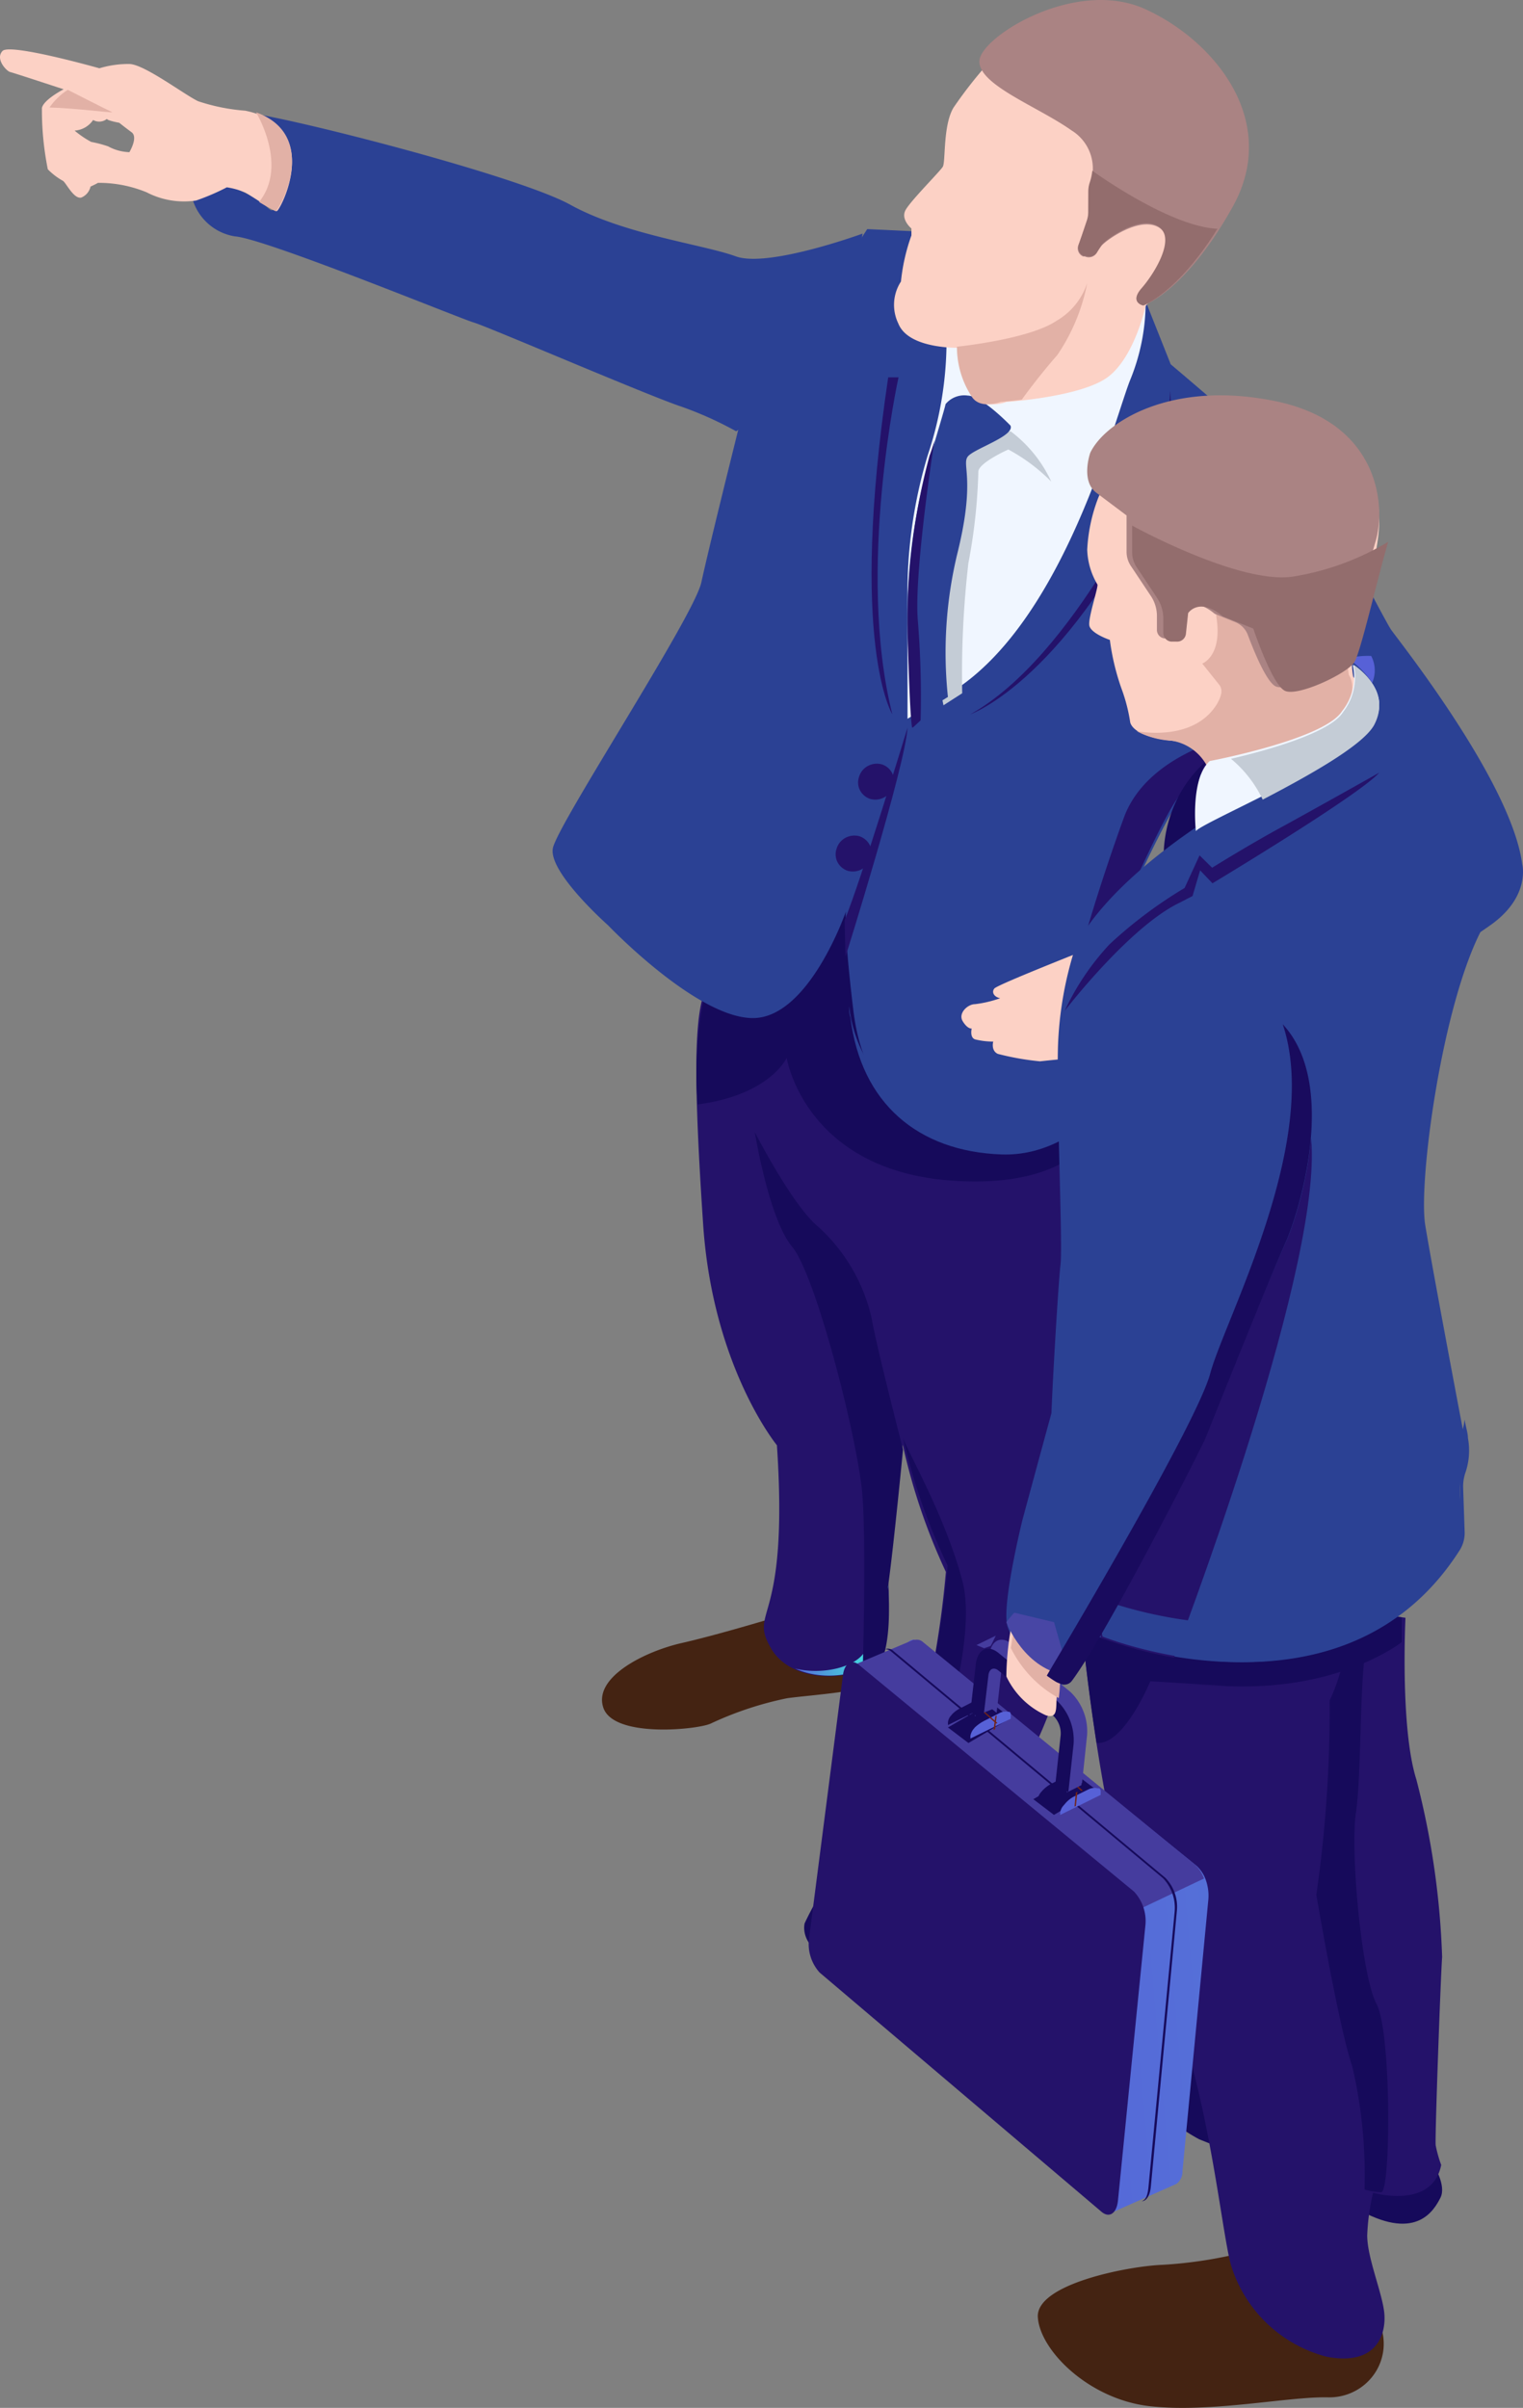 <svg xmlns="http://www.w3.org/2000/svg" width="339" height="536" viewBox="0 0 339 536"><rect x="0" y="0" width="339" height="536" fill="#808080" stroke="none"/><defs><linearGradient id="y81ea" x1="177" x2="200" y1="346.52" y2="346.52" gradientUnits="userSpaceOnUse"><stop offset="0" stop-color="#5761d7"/><stop offset=".07" stop-color="#5472d8"/><stop offset=".28" stop-color="#4e9cdb"/><stop offset=".48" stop-color="#49bddd"/><stop offset=".67" stop-color="#45d5df"/><stop offset=".85" stop-color="#43e3e0"/><stop offset="1" stop-color="#42e8e0"/></linearGradient><linearGradient id="y81eb" x1="310.55" x2="316.32" y1="147.35" y2="146.86" gradientUnits="userSpaceOnUse"><stop offset="0" stop-color="#5761d7"/><stop offset=".07" stop-color="#5472d8"/><stop offset=".28" stop-color="#4e9cdb"/><stop offset=".48" stop-color="#49bddd"/><stop offset=".67" stop-color="#45d5df"/><stop offset=".85" stop-color="#43e3e0"/><stop offset="1" stop-color="#42e8e0"/></linearGradient><linearGradient id="y81ec" x1="204.41" x2="279.65" y1="430.85" y2="424.17" gradientUnits="userSpaceOnUse"><stop offset="0" stop-color="#5761d7"/><stop offset="1" stop-color="#5472d8"/><stop offset="1" stop-color="#4e9cdb"/><stop offset="1" stop-color="#49bddd"/><stop offset="1" stop-color="#45d5df"/><stop offset="1" stop-color="#43e3e0"/><stop offset="1" stop-color="#42e8e0"/></linearGradient><linearGradient id="y81ed" x1="245.69" x2="255.22" y1="400.31" y2="399.44" gradientUnits="userSpaceOnUse"><stop offset="0" stop-color="#5761d7"/><stop offset=".07" stop-color="#5472d8"/><stop offset=".28" stop-color="#4e9cdb"/><stop offset=".48" stop-color="#49bddd"/><stop offset=".67" stop-color="#45d5df"/><stop offset=".85" stop-color="#43e3e0"/><stop offset="1" stop-color="#42e8e0"/></linearGradient><linearGradient id="y81ee" x1="225.64" x2="235.12" y1="383.45" y2="382.54" gradientUnits="userSpaceOnUse"><stop offset="0" stop-color="#5761d7"/><stop offset=".07" stop-color="#5472d8"/><stop offset=".28" stop-color="#4e9cdb"/><stop offset=".48" stop-color="#49bddd"/><stop offset=".67" stop-color="#45d5df"/><stop offset=".85" stop-color="#43e3e0"/><stop offset="1" stop-color="#42e8e0"/></linearGradient></defs><g><g><g><path fill="#160a5b" d="M226.587 391l.249 1.171.373-.795a16.202 16.202 0 0 1 .248 9.16 71.672 71.672 0 0 1-7.168 11.123c-3.273 4.182-8.536 13.132-9.944 14.847a33.808 33.808 0 0 1-19.475 9.367c-10.027 1.046-12.43-4.642-11.768-7.736a67.69 67.69 0 0 1 12.14-17.816 88.399 88.399 0 0 0 10.36-15.18z"/></g><g><path fill="#442312" d="M195.93 365.093a45.57 45.57 0 0 1-.367 8.83c-.651 2.546-15.186 3.368-20.357 4.107a75.59 75.59 0 0 0-16.978 5.627c-2.809 1.355-21.66 3.327-23.94-3.532-2.28-6.86 9.446-12.568 17.426-14.375 7.98-1.807 20.968-5.75 20.968-5.75z"/></g><g><path fill="#24126a" d="M247 241.93a169.105 169.105 0 0 1-5.46 41.798 161.005 161.005 0 0 0-5.256 40.979s6.282 27.292.78 45.897c-5.501 18.604-10.182 23.768-10.182 23.768a16.72 16.72 0 0 1-12.366 6.6 16.727 16.727 0 0 1-13.048-5.125 217.44 217.44 0 0 0 9.073-45.938 135.26 135.26 0 0 1-9.607-28.316s-2.053 21.227-3.285 29.791c0 0 1.232 12.581-2.217 17.662-3.448 5.082-18.927 6.557-23.895-2.253s4.106-4.508 1.396-45.077c0 0-14.288-17.376-16.423-49.175-2.135-31.8-1.888-44.627 0-50.856C158.4 215.457 190.013 193 190.013 193l17.86 22.252z"/></g><g><path fill="url(#y81ea)" d="M200 328.962a77.931 77.931 0 0 1-2.19-8.962s-2.029 21.394-3.246 30.026c0 0 1.217 12.68-2.19 17.8-2.15 3.305-9.29 5.08-15.374 3.594 6.53 3.097 15.78 1.321 18.335-2.56 3.408-5.122 2.19-17.802 2.19-17.802.893-5.245 1.745-15.074 2.475-22.096z"/></g><g><path fill="#160a5b" d="M176.354 277.578C171.133 271.394 168 252 168 252s8.354 16.323 14.077 21.034a39.224 39.224 0 0 1 11.947 20.446c1.044 6.184 6.976 29.154 6.976 29.154s-2.089 21.792-3.342 30.584c0 0 1.253 12.915-2.255 18.132a8.07 8.07 0 0 1-3.426 2.65c0-.252.877-28.817 0-40.933s-10.36-49.179-15.623-55.49z"/></g><g><path fill="#2b4194" d="M294.644 112s13.596 26.09 14.944 28.104c1.347 2.013 26.784 33.815 29.233 52.222 0 0 1.92 7.108-6.818 13.435-8.738 6.328-52.874 33.856-55.61 34.226-2.735.37-18.699-7.231-19.393-24.406 0 0 34.582-15.86 42.095-23.79 0 0-13.474-22.228-20.047-28.76a14.804 14.804 0 0 1-3.185-8.218c-1.934-14.735 3.619-29.462 14.78-39.197z"/></g><g><path fill="#2b4194" d="M192 52s-21.029 7.697-28.229 5.063c-7.2-2.634-24.833-4.857-36.82-11.483C114.963 38.953 61.942 25.494 54.128 25c0 0 0 .33 1.145.864a9.795 9.795 0 0 1 8.183 7.039 18.862 18.862 0 0 1-2.7 13.83c-.86.493-1.391-1.647-6.464-3.911a19.87 19.87 0 0 0-8.183-2.181l-1.923 2.387L43 44.798a11.801 11.801 0 0 0 9.287 7.82c6.791.494 50.28 18.357 53.185 19.18 2.905.823 39.275 16.464 46.107 18.687A80.395 80.395 0 0 1 163.853 96s21.356-13.994 22.051-13.994C186.6 82.006 192 52 192 52z"/></g><g><path fill="#fcd1c5" d="M16.626 29.07a5.359 5.359 0 0 0 4.1-2.36 2.724 2.724 0 0 0 3.074-.248c0 .372 2.746.87 2.746.87s1.23.993 2.747 2.111c1.516 1.118-.492 4.43-.492 4.43a10.453 10.453 0 0 1-4.714-1.283 25.737 25.737 0 0 0-3.772-.994 21.424 21.424 0 0 1-3.566-2.401zM2.238 16.027c.86.207 11.929 3.851 11.929 3.851s-4.386 2.236-4.837 4.14a66.902 66.902 0 0 0 1.311 13.665 14.526 14.526 0 0 0 3.362 2.568c.697.414 2.418 4.14 4.099 3.726a3.469 3.469 0 0 0 2.05-2.443s1.27-.58 1.64-.828a27.793 27.793 0 0 1 10.862 2.112A18.081 18.081 0 0 0 43.64 44.64a50.149 50.149 0 0 0 6.846-2.94c1.41.207 2.787.597 4.099 1.16 1.476.786 6.272 4.14 7.01 4.14.737 0 10.575-18.758-7.01-22.36a43.15 43.15 0 0 1-10.494-2.112c-3.116-1.49-12.052-8.281-15.331-8.281a22.295 22.295 0 0 0-6.64.952S2.237 9.567.556 11.348c-1.68 1.78.902 4.472 1.681 4.68z"/></g><g><path fill="#160a5b" d="M156.74 221.817C158.586 215.56 190.189 193 190.189 193l8.854 11.115 7.583 28.817L247 245.282s-2.131 19.802-35.005 17.538c-32.874-2.265-36.891-27.335-36.891-27.335s-3.648 8.233-19.839 10.374a86.57 86.57 0 0 1 1.476-24.042z"/></g><g><path fill="#2b4194" d="M255.057 67.193l5.53 13.903S287.34 103.668 295 111.805a154.644 154.644 0 0 0-15.65 50.786 166.223 166.223 0 0 0-15.936 14.19c-3.728 4.498-13.068 25.188-16.059 32.017-2.99 6.83 5.367 27.356 5.367 27.356s-11.39 20.446-29.66 19.832c-18.272-.613-30.767-11.572-33.102-30.954-2.335-19.382-1.639-22.204-1.639-22.204s-8.193 23.799-20.73 23.799c-12.535 0-32.24-20.65-32.24-20.65s-13.356-11.818-12.29-17.174c1.065-5.357 31.421-51.564 33.06-59.21 1.639-7.647 8.44-34.88 8.44-34.88L193.032 51l17.37.818z"/></g><g><path fill="#2b4194" d="M222.268 252.19c-16.979.43-31.454-11.836-33.268-28.19 0 .805 0 1.61.291 2.497 2.37 19.089 15.012 29.801 33.601 30.486 18.589.685 30.108-19.532 30.108-19.532s-.624-1.49-1.455-3.745c-2.496 4.188-13.266 19.048-29.277 18.485z"/></g><g><path fill="#f0f6ff" d="M255 68a45.831 45.831 0 0 1-3.3 16.247c-3.424 8.124-14.617 54.144-39.969 69.863L202 160v-29.286a105.3 105.3 0 0 1 4.51-29.407 80.389 80.389 0 0 0 4.177-25.386s7.1-1.828 7.142-1.706C217.871 74.336 255 68 255 68z"/></g><g><path fill="#fcd1c5" d="M224.068 89.463s-4.489 1.744-6.442-1.054a19.519 19.519 0 0 1-3.367-10.987s-11.929.567-14.298-5.393a9.524 9.524 0 0 1 .582-9.366 42.874 42.874 0 0 1 2.327-10.257v-1.541s-2.41-1.987-1.33-4.055c1.081-2.067 7.648-8.595 8.313-9.69.665-1.094 0-9.122 2.37-13.136a96.93 96.93 0 0 1 7.44-9.569s25.436-18.934 45.47 0c20.034 18.935-10.142 53.722-10.142 53.722s-2.41 11.23-8.312 15.731c-5.902 4.5-22.611 5.595-22.611 5.595z"/></g><g><path fill="#aa8383" d="M242.29 43.084a5.981 5.981 0 0 1 .328-2.083 9.945 9.945 0 0 0-4.102-11.968c-7.548-5.35-20.838-10.17-20.51-15.521.328-5.351 21.412-18.544 36.917-11.478C270.43 9.1 284.95 26.99 274.407 45.984 263.865 64.977 254.513 68 254.513 68s-3.158-.654-.328-3.799 7.958-11.11 3.692-13.601c-4.266-2.492-11.69 2.9-12.675 4.084-.37.49-.739 1.062-1.067 1.593a2.097 2.097 0 0 1-2.666.817h-.37a1.958 1.958 0 0 1-1.066-2.532l1.846-4.902c.265-.733.39-1.508.37-2.287z"/></g><g><path fill="#c4ccd6" d="M224.944 96A29.419 29.419 0 0 1 234 107.209a40.207 40.207 0 0 0-9.557-7.148s-6.677 2.965-6.677 4.955a123.788 123.788 0 0 1-2.212 20.306 213.862 213.862 0 0 0-1.377 28.998l-4.174 2.68-2.003-9.91.751-21.118 4.174-19.21a72.35 72.35 0 0 1 1.043-7.675c0-.244 10.976-3.087 10.976-3.087z"/></g><g><path fill="#2b4194" d="M224.92 94.738s-6.293-6.56-9.5-6.68a5.407 5.407 0 0 0-4.953 1.902c0 .405-3.085 10.648-3.085 10.648a125.186 125.186 0 0 0-5.36 38.704c.61 20.85 1.138 20.688 1.138 20.688l7.835-4.858a93.879 93.879 0 0 1 2.151-32.146c4.263-17.287.487-19.878 2.558-21.66 2.07-1.78 10.19-4.412 9.215-6.598z"/></g><g><path fill="#24126a" d="M262.527 177.135c-3.648 4.48-12.588 25.052-15.514 31.855a10.286 10.286 0 0 0-.802 4.277l-1.202.733-4.009-3.788s3.488-12.587 9.14-28.148C255.792 166.504 278 163 278 163a163.678 163.678 0 0 0-15.473 14.135z"/></g><g><path fill="#fcd1c5" d="M256.558 216.568A72.79 72.79 0 0 0 248.065 206s.487 2.611-3.21 4.144c-3.698 1.534-22.839 9.035-23.53 9.905-.69.87 0 1.907 1.301 2.156a25.663 25.663 0 0 1-5.608 1.326c-1.625 0-3.82 2.03-2.723 3.813 1.098 1.782 1.992 1.616 1.992 1.616s-.488 1.948.731 2.404c1.33.33 2.695.496 4.064.497 0 0-.57 1.99 1.016 2.735 3.082.8 6.22 1.354 9.387 1.658 0 0 6.095-.663 7.843-.705A94.945 94.945 0 0 0 252.332 237a104.706 104.706 0 0 0 15.604-5.098c1.057-.497-11.378-15.334-11.378-15.334z"/></g><g><path fill="#24126a" d="M260.48 87l-.799 12.169-6.714 2.11 4.516 3.65S239.26 146.019 216 159c0 0 22.18-7.829 43.162-53.706l-2.838-3.286L261 99.94z"/></g><g><path fill="#24126a" d="M200 84s-9.476 42.78-1.38 75c0 0-9.752-15.489-.92-75z"/></g><g><path fill="#e2b1a6" d="M11 23.932c1.157-1.633 2.545-2.967 4.088-3.932 0 0 8.485 4.33 9.912 4.977 0 .199-8.678-.946-14-1.045z"/></g><g><path fill="#e2b1a6" d="M61.304 46.997a42.448 42.448 0 0 1-3.631-2.038C64.219 36.805 57 25.042 57 25c14.482 5.223 5.022 22.252 4.304 21.997z"/></g><g><path fill="#e2b1a6" d="M267.954 231.902A119.041 119.041 0 0 1 256.299 236 61.9 61.9 0 0 1 254 220.713c.686-3.811 2.258-4.713 2.258-4.713l.444.615s12.139 14.672 11.252 15.287z"/></g><g><path fill="#4846a5" d="M256.453 216a13.493 13.493 0 0 0 2.633 12.056c4.68 5.27 5.182 5.944 5.182 5.944h5.35a56.821 56.821 0 0 0 2.382-8.43c-.46-.296-15.547-9.57-15.547-9.57z"/></g><g><path fill="#24126a" d="M208 98s-4.568 29.252-3.714 39.995c.612 7.43.823 14.894.632 22.352l-1.449 1.364-.408.289s-.483 0-1.04-21.113a141.57 141.57 0 0 1 4.902-39.499S207.517 99.901 208 98z"/></g><g><path fill="#160a5b" d="M206.267 398a25.503 25.503 0 0 1-4.715-3.219 213.872 213.872 0 0 0 9.387-46.264A133.76 133.76 0 0 1 201 320c.722 2.683 9.302 17.127 13.21 31.902 3.907 14.774-7.943 46.098-7.943 46.098z"/></g><g><path fill="#e2b1a6" d="M242 63a42.8 42.8 0 0 1-6.66 16.037c-4.427 5.043-7.902 9.92-7.902 9.92a76.182 76.182 0 0 1-4.675.496s-4.468 1.777-6.412-1.075a20.24 20.24 0 0 1-3.35-11.2s16.009-1.613 22.132-5.746A15.213 15.213 0 0 0 242 63z"/></g><g><path fill="#1b2b3a" d="M248.35 206.9a21.85 21.85 0 0 1-1.25 2.3l-.45-1.65s.85-1.75.9-1.75c.05 0 .8 1.1.8 1.1z"/></g><g><path fill="#24126a" d="M202 162s-10.5 34.49-14 42.827l.194 8.173s13.378-42.704 13.806-51z"/></g><g><path fill="#24126a" d="M191.22 172.914a3.767 3.767 0 0 0 .2 2.999 3.95 3.95 0 0 0 2.35 1.954c2.171.556 4.4-.681 5.01-2.78a3.767 3.767 0 0 0-.2-3 3.95 3.95 0 0 0-2.35-1.954c-2.171-.556-4.4.681-5.01 2.78z"/></g><g><path fill="#24126a" d="M186.22 188.914a3.767 3.767 0 0 0 .2 2.999 3.95 3.95 0 0 0 2.35 1.954c2.171.556 4.4-.681 5.01-2.78a3.767 3.767 0 0 0-.2-3 3.95 3.95 0 0 0-2.35-1.954c-2.171-.556-4.4.681-5.01 2.78z"/></g><g><path fill="#936d6d" d="M241.88 49.188c.262-.744.385-1.53.364-2.32v-4.144a6.22 6.22 0 0 1 .324-2.113c.285-.846.475-1.722.567-2.611 0 0 17.051 12.43 27.865 12.928C261.887 65.472 254.435 68 254.435 68s-3.118-.663-.324-3.854c2.795-3.19 7.857-11.27 3.645-13.798-4.212-2.528-11.543 2.942-12.515 4.144a21.94 21.94 0 0 0-1.053 1.616 2.041 2.041 0 0 1-2.632.828h-.365c-.976-.42-1.444-1.562-1.053-2.569z"/></g><g><path fill="#442312" d="M274.224 502a96.684 96.684 0 0 1-15.478 2.156c-7.595.285-28.233 4.272-27.737 11.677.495 7.405 11.31 18.187 24.765 19.774 13.456 1.587 30.956-2.156 39.79-1.953 4.153.116 8.077-1.878 10.39-5.282a11.776 11.776 0 0 0 1.001-11.48c-3.343-8.26-32.73-14.892-32.73-14.892z"/></g><g><path fill="#160a5b" d="M319.128 482.011s2.892 4.509 1.487 7.23c-1.404 2.72-5.204 9.584-17.596 2.964-12.392-6.62-36.102-16.001-36.102-16.001s-13.631-6.986-12.888-15.19c.744-8.204 13.218-6.945 13.218-6.945z"/></g><g><path fill="#24126a" d="M241 364.338s5.205 53.86 16.393 74.258c11.189 20.397 14.386 58.734 16.722 65.983a30.238 30.238 0 0 0 21.147 20.029c11.517 2.212 13.402-5.448 12.828-10.035-.574-4.587-3.73-11.96-3.77-16.916a49.121 49.121 0 0 1 1.311-9.543s13.156 3.81 15.164-6.185a27.102 27.102 0 0 1-1.23-4.382c-.204-1.475 1.107-37.518 1.435-41.9a180.48 180.48 0 0 0-5.738-39.525c-3.647-11.51-2.418-36.002-2.418-36.002l-37.5-5.12z"/></g><g><path fill="#160a5b" d="M299.78 363.037a40.27 40.27 0 0 1-3.827 15.513A287.32 287.32 0 0 1 293 421.763s4.908 29.138 8.027 38.33a107.156 107.156 0 0 1 2.704 27.291c1.198.376 2.444.583 3.701.616 2.163 0 2.33-35.622-1.04-41.942-3.368-6.32-5.864-34.103-4.574-42.598 1.289-8.495.79-32.585 2.453-36.935.998-2.385.122-5.132-2.08-6.525z"/></g><g><path fill="#160a5b" d="M269 169c-6.33 5.234-10.031 13.376-10 22l7.937-1.762S264.516 173.813 269 169z"/></g><g><path fill="#160a5b" d="M274.106 375.375c24.587.765 37.894-9.825 37.894-9.825v-5.517L274.877 355 241 364.181s1.014 10.43 3.083 23.798c6.046.644 11.969-13.731 11.969-13.731l16.878 1.047s-23.41-.645 1.176.08z"/></g><g><path fill="#2b4194" d="M244.46 364.322s53.764 21.54 79.789-19.287a7.188 7.188 0 0 0 1.02-4.095l-.327-9.541a9.37 9.37 0 0 1 .53-3.522 15.043 15.043 0 0 0 .531-7.616c-2.04-10.647-7.465-39.558-8.77-47.584-1.55-9.787 3.753-49.139 12.686-65.97 8.933-16.83-13.788-54.34-13.788-54.34a14.819 14.819 0 0 0-16.317-5.773s10.32 7.084 4.692 14.619c-5.63 7.535-22.722 13.554-22.722 13.554s-31.45 16.011-42.22 35.462a80.539 80.539 0 0 0-4.079 22.932c-.326 12.94 1.102 44.062.571 48.361-.53 4.3-2.243 33.947-2.04 35.34.205 1.392 10.444 47.46 10.444 47.46z"/></g><g><path fill="url(#y81eb)" d="M305.427 152a6.953 6.953 0 0 0-.218-5.985 18.361 18.361 0 0 0-5.209.533 20.088 20.088 0 0 1 5.427 5.452z"/></g><g><path fill="#24126a" d="M261.311 369s32.168-83.635 30.636-114.003c-1.49-29.593-46.947 59.96-46.947 59.96v49.635c5.3 1.925 10.757 3.4 16.311 4.408z"/></g><g><path fill="#2b4194" d="M325.192 319.437a10.49 10.49 0 0 0-.529 3.533l.326 9.491a6.708 6.708 0 0 1-1.017 4.109c-25.874 40.717-79.33 19.27-79.33 19.27S237.319 322.723 235 312v4.766c0 1.397 10.415 47.537 10.415 47.537s53.619 21.612 79.574-19.352a7.246 7.246 0 0 0 1.017-4.108l-.325-9.573c-.05-1.202.13-2.401.528-3.534a15.18 15.18 0 0 0 .53-7.642c0-1.11-.489-2.465-.733-4.109a15.245 15.245 0 0 1-.814 3.452z"/></g><g><path fill="#2b4194" d="M243.978 270.232a133.968 133.968 0 0 0 1.933-20.502c0-11.973 3.58-31.778 25.756-28.334 31.392 4.88 17.98 47.688 14.523 55.15-3.456 7.463-17.197 41.455-17.897 43.382-.7 1.928-22.382 44.12-30.117 54.29a1.976 1.976 0 0 1-2.838.327c-3.168-2.583-10.204-8.815-11.15-12.752-1.152-5.043 3.373-23.372 3.373-23.372s12.343-45.76 13.249-47.892c.905-2.133 1.316-9.185 3.168-20.297z"/></g><g><path fill="#fcd1c5" d="M269.504 171c-1.561-3.25-4.656-5.523-8.26-6.069-5.781-.57-9.044-2.118-9.663-4.073a37.943 37.943 0 0 0-1.982-7.657 52.946 52.946 0 0 1-2.56-10.753s-4.378-1.467-4.585-3.3c-.206-1.833 2.065-8.512 1.817-9.042a16.127 16.127 0 0 1-2.271-7.739 37.111 37.111 0 0 1 2.478-11.608c1.734-4.073 14-27.412 45.84-15.315 31.84 12.097 7.723 38.328 10.902 55.19 0 0 2.85 3.544-2.395 9.613-5.245 6.069-20.525 7.29-29.321 10.753z"/></g><g><path fill="#e2b1a6" d="M297.879 159.951c5.167-6.12 2.36-9.693 2.36-9.693a22.76 22.76 0 0 1 0-7.599L287.789 145s-18.31-16.06-17.008-7.475c1.302 8.584-3.174 10.186-3.174 10.186l3.784 4.724c.936 1.232.366 2.628-.407 4.107-5.249 8.872-17.943 6.202-17.984 6.202a18.379 18.379 0 0 0 7.771 2.136c3.55.55 6.6 2.843 8.138 6.12 8.748-3.615 23.762-4.929 28.97-11.049z"/></g><g><path fill="#aa8383" d="M242.67 100.812s-2.184 6.198 1.335 8.855l6.755 5.072v8.05a5.696 5.696 0 0 0 .971 3.22l4.45 6.683a8.022 8.022 0 0 1 1.335 4.347v3.22c.012.942.719 1.732 1.658 1.852h1.173a1.899 1.899 0 0 0 2.063-1.65l.486-4.509s2.346-3.582 7.483.684l4.57 1.852a4.922 4.922 0 0 1 2.792 2.818c1.294 3.461 4.045 10.264 6.108 11.431 2.791 1.53 13.592-4.025 15.048-6.32 1.456-2.294 5.056-18.395 7.322-26.002 2.265-7.608.93-26.326-22.33-31.116-23.259-4.79-38.023 4.71-41.219 11.513z"/></g><g><path fill="#936d6d" d="M301.48 147.382c1.454-2.445 5.193-18.942 7.52-26.776a59.454 59.454 0 0 1-21.23 7.751C275.805 130.14 252 117 252 117v5.927a5.876 5.876 0 0 0 .997 3.316l4.57 6.88a8.276 8.276 0 0 1 1.371 4.477v3.316a1.95 1.95 0 0 0 1.704 1.907h1.204a1.952 1.952 0 0 0 2.12-1.7l.498-4.642s2.41-3.689 7.686.705l6.813 2.736s4.154 12.434 7.021 13.844c2.867 1.409 14-3.897 15.496-6.384z"/></g><g><path fill="#f0f6ff" d="M301.11 148s9.203 5.454 4.601 13.229c-4.601 7.774-37.883 21.695-39.527 23.771 0 0-1.315-11.641 3.082-15.59 0 0 25.516-4.803 29.46-11.112A12.124 12.124 0 0 0 301.11 148z"/></g><g><path fill="#c4ccd6" d="M301.325 148c.804 3.668-.053 7.514-2.328 10.455-2.929 4.834-17.895 8.801-24.997 10.454a26.572 26.572 0 0 1 7.062 9.091c9.99-5.207 22.148-11.942 24.756-16.529 4.294-7.934-4.493-13.471-4.493-13.471z"/></g><g><path fill="#24126a" d="M307 172s-14.839 8.346-22.032 12.27c-7.193 3.922-15.167 8.888-15.167 8.888l-2.795-2.754-3.33 7.261a99.292 99.292 0 0 0-16.688 12.52A56.63 56.63 0 0 0 237 225s14.222-18.53 25.443-23.996l3-1.544 1.686-5.717 2.754 2.88S302.48 177.049 307 172z"/></g><g><path fill="url(#y81ec)" d="M266.36 415.361l-61.586-49.782c-1.618-1.309-3.195-.327-3.486 2.21l-7.22 58.003a9.16 9.16 0 0 0 2.406 7.363l51.71 43.074L246.398 493l15.48-6.872a3.417 3.417 0 0 0 1.327-2.823l5.769-60.58c.1-1.443-.098-2.89-.581-4.255a7.843 7.843 0 0 0-2.034-3.109z"/></g><g><path fill="#453c9e" d="M189 371.09l14.315-6.063h.45a2.002 2.002 0 0 1 1.712.53l60.525 49.515a7.81 7.81 0 0 1 1.998 3.093l-2.162 1.017L253.603 425l-53.02-44.227z"/></g><g><path fill="#24126a" d="M182.426 439.082l62.779 53.287c1.737 1.443 3.35.33 3.64-2.516l6.12-61.412a9.594 9.594 0 0 0-2.564-7.383l-61.249-50.483c-1.613-1.32-3.184-.288-3.515 2.269l-7.568 58.773a9.47 9.47 0 0 0 2.357 7.465z"/></g><g><path fill="#160a5b" d="M255.628 486.9l5.834-61.383a9.54 9.54 0 0 0-2.57-7.399l-60.464-50.429a2.026 2.026 0 0 0-1.428-.578 1.779 1.779 0 0 1 1.918.454l60.504 50.47a9.25 9.25 0 0 1 2.53 7.358l-5.794 61.383c-.204 1.984-.979 3.183-1.999 3.224.98-.372 1.306-1.488 1.469-3.1z"/></g><g><path fill="#160a5b" d="M234.094 397.026l3.218-1.606a2.91 2.91 0 0 1 1.98-.38h.248c.33 0 .495.38.454.887v.592L231 401v-.55c.097-.55.34-1.061.701-1.48l.29-.337a7.525 7.525 0 0 1 2.103-1.607z"/></g><g><path fill="#160a5b" d="M234.594 404L230 400.504l9.494-5.504 4.506 3.415-9.406 5.585z"/></g><g><path fill="url(#y81ed)" d="M239.026 399.926l3.232-1.596a2.949 2.949 0 0 1 2.031-.252h.249c.331 0 .497.42.456.882v.588L236 404v-.588c.086-.55.331-1.061.705-1.47l.29-.336a6.567 6.567 0 0 1 2.03-1.68z"/></g><g><path fill="#722318" d="M239.475 402l.35-3.15-.35.15-.3 3.15.3-.15z"/></g><g><path fill="#722318" d="M241 398.55l-4.779-4.25-.221.15 4.69 4.25.31-.15z"/></g><g><path fill="#160a5b" d="M214.135 380.07l3.177-1.634a2.846 2.846 0 0 1 1.98-.397h.248c.33 0 .495.397.454.927v.618L211 384v-.618c.07-.57.317-1.1.701-1.501l.29-.354a7.094 7.094 0 0 1 2.144-1.457z"/></g><g><path fill="#160a5b" d="M215.564 388L211 384.538l9.524-5.538 4.476 3.42-9.436 5.58z"/></g><g><path fill="url(#y81ee)" d="M219.13 383.035l3.213-1.63c.6-.362 1.3-.487 1.977-.352h.247c.33 0 .494.44.412.925v.617L216 387v-.573a3.266 3.266 0 0 1 .7-1.541l.289-.353a9.315 9.315 0 0 1 2.141-1.498z"/></g><g><path fill="#722318" d="M221.5 384.925l.35-3.05-.3.15-.4 3.1.35-.2z"/></g><g><path fill="#722318" d="M222 383.525l-4.732-4.2-.268.15 4.732 4.2.268-.15z"/></g><g><path fill="#453c9e" d="M241.967 386.299L240.835 397l-2.83-2.31 1.091-10.418a5.48 5.48 0 0 0-1.698-4.378l-12.13-10.012c-1.092-.891-2.103-.405-2.265 1.095l-1.173 10.296-2.83-2.31 1.213-10.54c.404-3.324 2.628-4.418 5.054-2.432l13.02 10.66a12.177 12.177 0 0 1 3.68 9.648z"/></g><g><path fill="#453c9e" d="M221 369.488l5-.488 14.4 13.351.6 8.142-.28 6.879-3.24 1.628v-14.45l-3-4.071s-5.4-4.356-5.44-4.478c-.04-.122-8.04-6.513-8.04-6.513z"/></g><g><path fill="#453c9e" d="M217 382l3.97-1.553L222 373l-3.775.239-1.127.16L217 382z"/></g><g><path fill="#453c9e" d="M217.35 366.2l4.3-2.1s-1.1 2.3-1.15 2.3l-1.45.5z"/></g><g><path fill="#160a5b" d="M238.964 388.276L237.792 399l-2.83-2.347 1.132-10.4a5.466 5.466 0 0 0-1.698-4.37l-12.13-9.996c-1.09-.89-2.102-.404-2.263 1.093l-1.213 10.279-2.79-2.307 1.213-10.562c.404-3.278 2.668-4.37 5.054-2.428l13.018 10.643a12.146 12.146 0 0 1 3.68 9.671z"/></g><g><path fill="#fcd1c5" d="M225.508 360A66.17 66.17 0 0 0 224 373.166a17.811 17.811 0 0 0 8.844 8.682c3.138.938 1.874-2.69 2.567-4.972.461-2.376.652-4.797.57-7.215z"/></g><g><path fill="#e2b1a6" d="M235.991 371.85l-10.16-9.85s-.436 2.203-.831 4.862c2.39 4.774 6.116 8.662 10.675 11.138.252-2.039.357-4.095.316-6.15z"/></g><g><path fill="#4846a5" d="M224 361.106s3.994 10.841 14 11.894l-3.38-11.894-8.777-2.105c-.22-.04-1.843 2.105-1.843 2.105z"/></g><g><path fill="#190b5e" d="M285.52 228c8.659 25.85-13.028 66.021-16.131 77.715-3.104 11.694-36.062 66.678-36.062 66.719l-.327.574c.694.493 1.511 1.067 2.165 1.436.468.233.961.412 1.47.534a2.037 2.037 0 0 0 1.92-.78c7.677-10.176 29.2-52.521 29.894-54.327.695-1.805 14.335-35.862 17.766-43.412 2.695-5.99 11.925-34.877-.695-48.459z"/></g></g></g></svg>